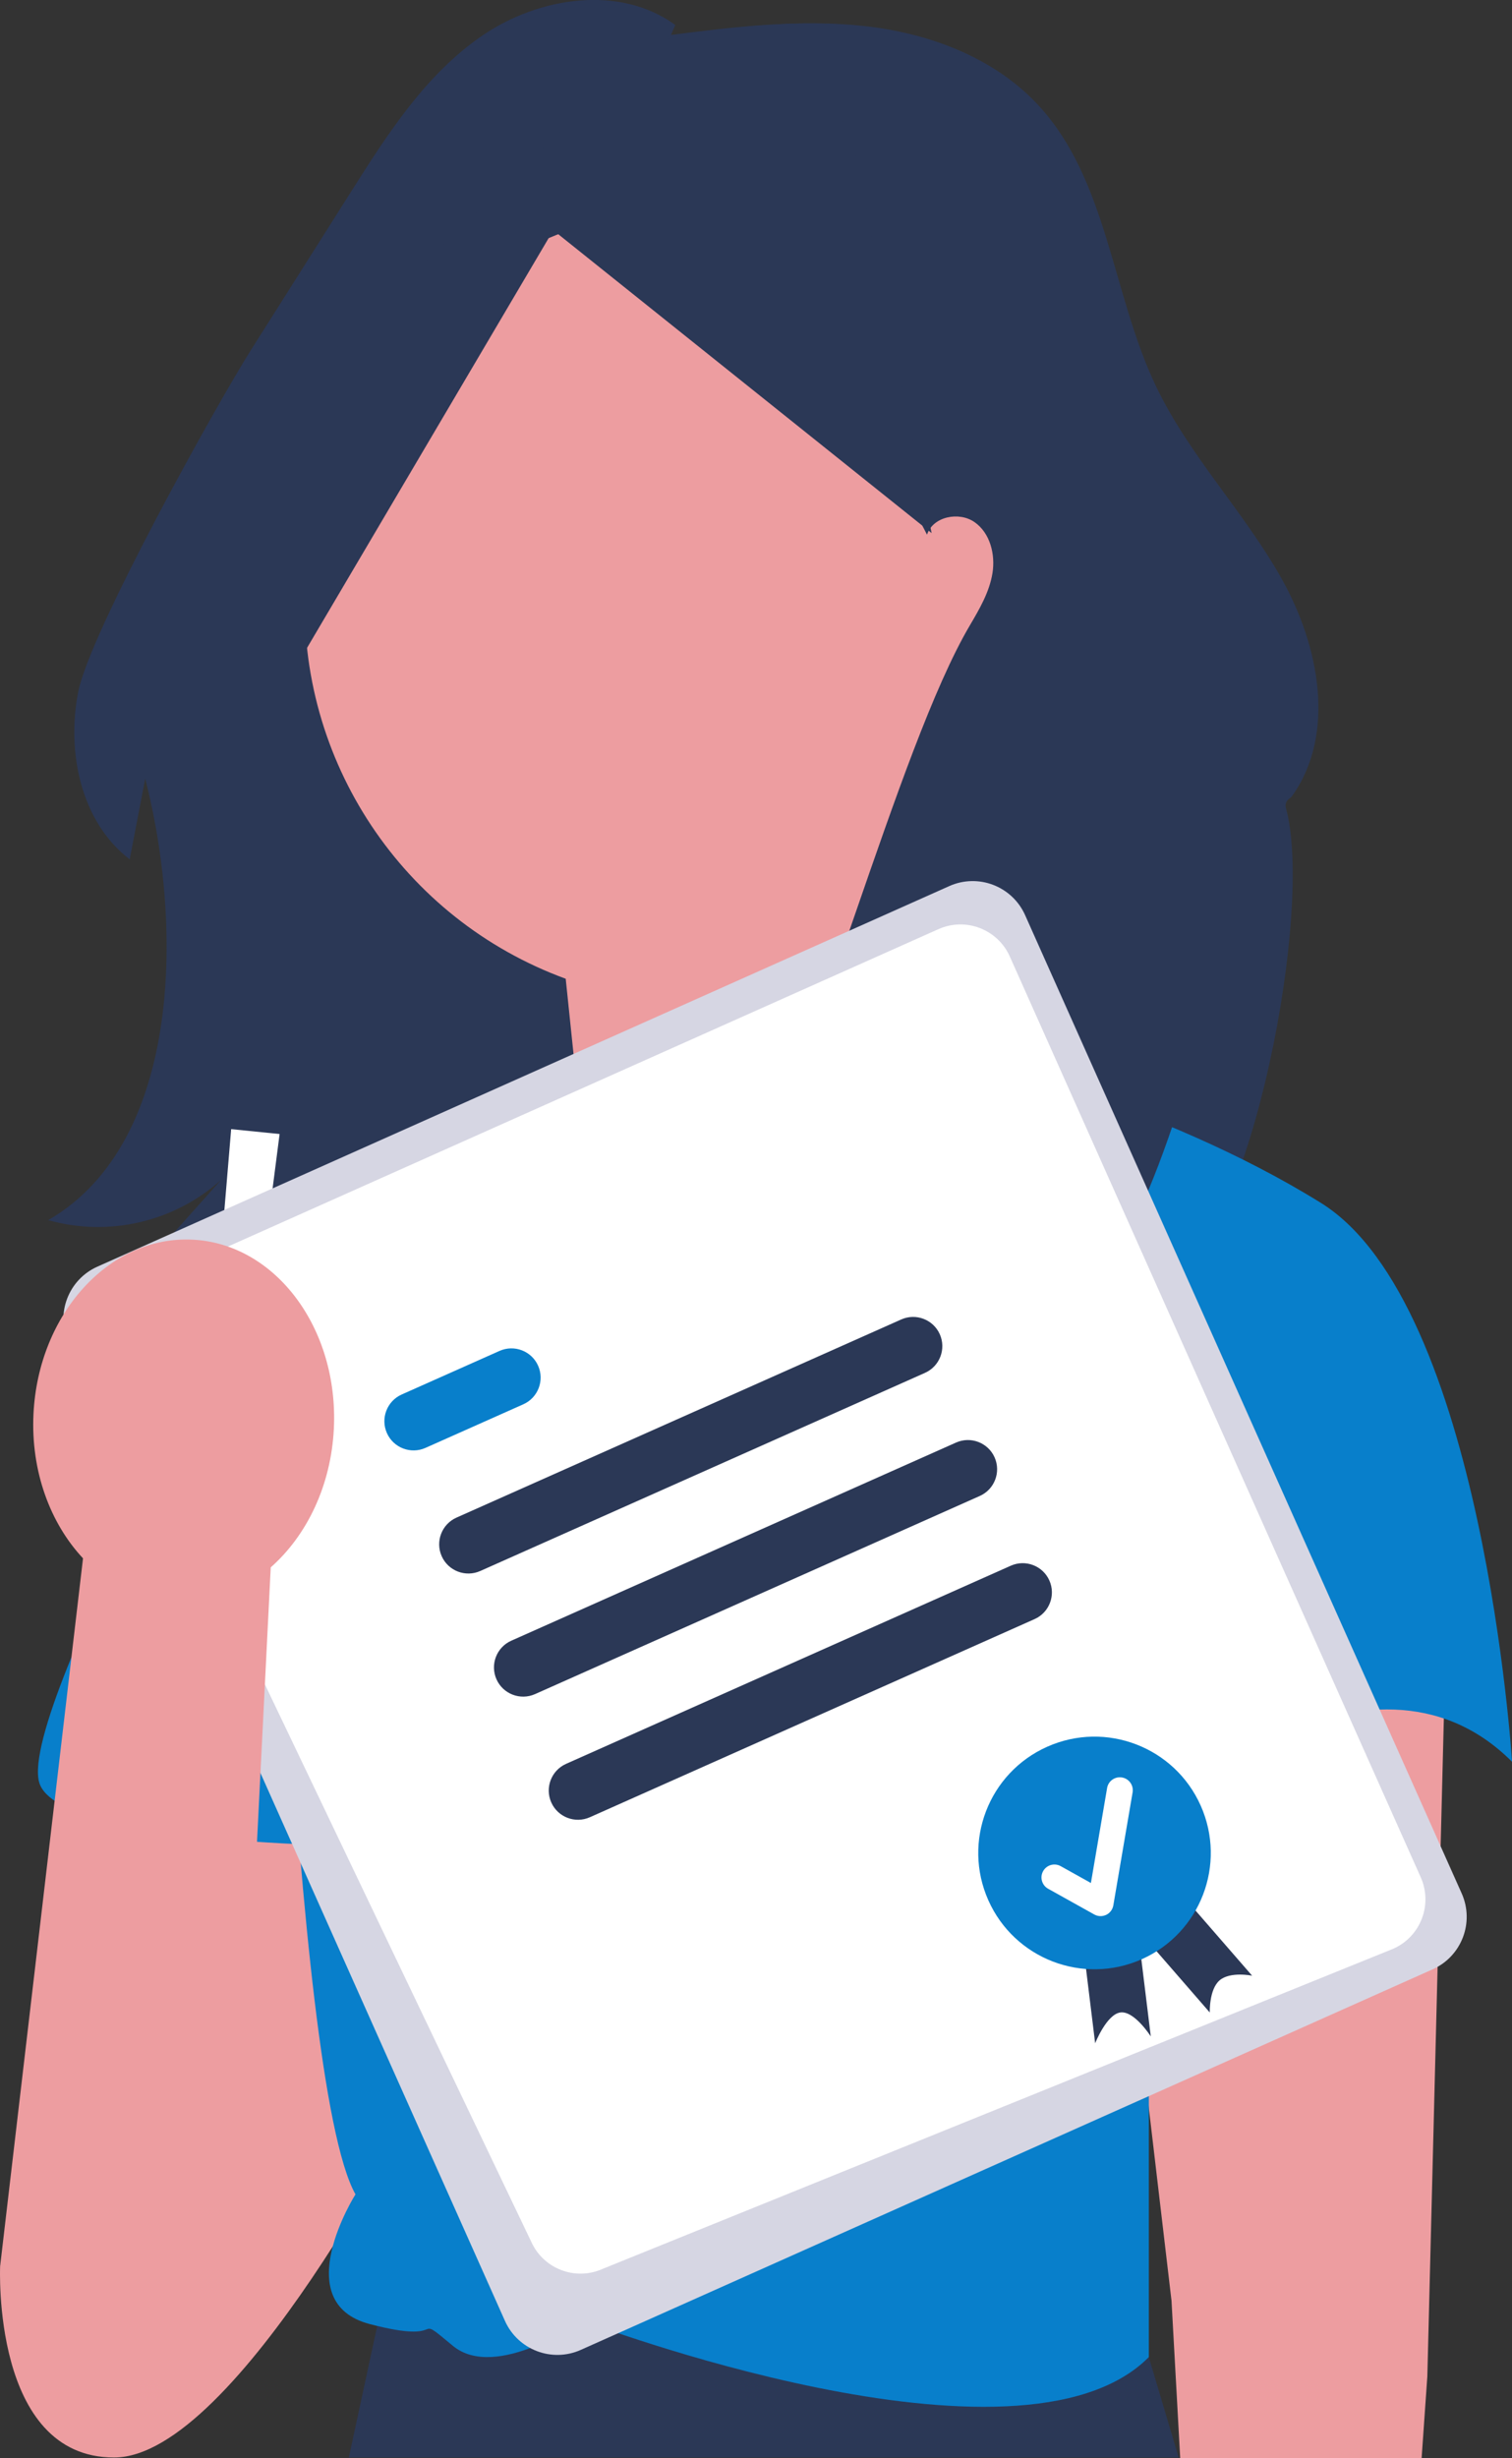 <?xml version="1.0" encoding="UTF-8"?>
<svg id="Layer_1" xmlns="http://www.w3.org/2000/svg" version="1.1" viewBox="0 0 466.1 757.34">
  <rect x="0" y="0" width="466.1" height="757.34" fill="#333333" stroke="none"/>
  <!-- Generator: Adobe Illustrator 29.8.1, SVG Export Plug-In . SVG Version: 2.1.1 Build 2)  -->
  <defs>
    <style>
      .st0 {
        fill: #087fcb;
      }

      .st1 {
        fill: #d6d6e3;
      }

      .st2 {
        fill: #fff;
      }

      .st3 {
        fill: #ed9da0;
      }

      .st4 {
        fill: #2b3856;
      }
    </style>
  </defs>
  <path class="st3" d="M445.55,511.16l-5.55,221.02-1.76,25.16h-74.42l-2.68-48.48-21.76-184.76,106.17-12.94Z"/>
  <path class="st4" d="M286.86,164.7c1.81-5.58,9.84-7.22,14.65-3.86s6.45,9.96,5.52,15.75-3.97,11-6.96,16.05c-22.29,37.75-51.58,144.51-73.87,182.27,13.54,8.8,30.64,10.06,45.33,3.34,11.2,19.35,35.97,25.95,55.32,14.74,7.98-4.62,14.14-11.82,17.46-20.42l-10.96,25.28c18.65-6.26,33.29-20.91,39.55-39.56l-12.01,36.93c25.15-15.61,44.11-115.37,35.51-146.27-.32-1.12.14-2.31,1.12-2.94l.03-.02c.29-.19.55-.43.75-.71,13.64-19.13,8.37-46.29-3.14-66.85-11.6-20.71-28.66-38.14-38.87-59.57-13.55-28.45-14.83-63.41-36.27-86.51-13.6-14.66-33.58-22.1-53.45-24.31s-39.93.32-59.77,2.85l1.37-3.19c-17.07-12.45-41.9-8.7-59.37,3.19-17.47,11.89-29.25,30.26-40.54,48.11l-31.04,49.07c-10.13,16.02-49.46,86.52-53.11,105.12s.83,40.05,15.87,51.58l5.72-29.71-1.8,1.56c12.78,46.47,12.71,115.22-29.04,139.31,18.71,5.25,38.81.58,53.28-12.38l-26.72,29.89c14.54-.29,28.64-5.01,40.42-13.54l-20.45,24.25,54.62-28.04-11.36,28.8,68.3-12.82"/>
  <path class="st4" d="M120.12,698.86l-12.59,58.31h255.82l-9.21-30.93-234.02-27.38Z"/>
  <path class="st3" d="M35.16,654.99L.04,698.25s-2.64,58.92,35.12,58.92,93.6-110.41,93.6-110.41l-39.27-99.34-63.31-15.55,8.98,123.12h0Z"/>
  <path class="st3" d="M338.97,192.13c3.14-67.63-49.14-124.99-116.77-128.13s-124.99,49.14-128.13,116.77c-2.48,53.49,30.04,102.39,80.32,120.79l16.38,157.54,125.36-94.94s-24.52-34.42-36.76-72.51c35.32-21.06,57.7-58.45,59.59-99.53h0Z"/>
  <path class="st0" d="M294.96,325.29s-44.43,166.6-116.62,19.99l-95.42,44.26s6.66,251.01,26.66,286.55c0,0-21.1,33.32,4.44,39.98,25.54,6.66,12.22-4.44,25.55,6.66s39.98-7.78,39.98-7.78c0,0,134.83,51.43,174.6,11.27v-166.33s67.53-61.52,111.96-17.09c0,0-8.89-141.05-58.87-172.15s-112.27-45.37-112.27-45.37h0Z"/>
  <path class="st0" d="M103.46,401.2l-20.55-11.66S3.5,530.04,12.39,550.03s113.29,18.88,113.29,18.88l-22.21-167.71Z"/>
  <path class="st4" d="M205.7,10.91c19.84-2.53,39.9-5.06,59.77-2.85s39.85,9.65,53.45,24.31c21.43,23.1,22.72,58.06,36.27,86.51,10.21,21.43,27.27,38.86,38.87,59.57,11.51,20.56,16.78,47.72,3.14,66.85-.2.28-.46.52-.75.71h0c-1,.63-1.46,1.85-1.11,2.98,8.82,28.15-3.44,61.67-28.55,77.26l12.01-36.94c-6,18.4-25.15,98.55-43.55,104.56l10.97-25.27c-8.07,20.85-31.51,31.21-52.36,23.14-8.59-3.33-15.8-9.49-20.42-17.46-14.68,6.73-31.79,5.47-45.33-3.34,22.29-37.76,48.58-140.52,70.87-178.27,2.98-5.05,6.02-10.26,6.96-16.05s-.71-12.39-5.52-15.75-12.84-1.73-14.65,3.86"/>
  <path class="st2" d="M86.19,349.4l-22.59,175.57c-2.36-1.51-4.62-3.15-6.78-4.93l14.44-172.15,14.93,1.51h0Z"/>
  <path class="st4" d="M287.18,164.24l-116.62-93.3-83.76,141.98v-89.58L183.89,29.85l77.75,7.78,25.55,126.62Z"/>
  <path class="st1" d="M441.66,606.75l-262.64,117.27c-8.92,3.97-19.37-.03-23.36-8.94L21.07,413.63c-3.97-8.92.02-19.37,8.93-23.36l262.65-117.27c8.92-3.97,19.36.03,23.35,8.94l134.6,301.45c3.97,8.92-.03,19.37-8.94,23.36h0Z"/>
  <path class="st2" d="M429.56,600.39l-243.83,98.68c-8.39,3.74-18.23-.03-21.98-8.41L33.69,418.62c-3.74-8.39.03-18.23,8.41-21.98l247.2-110.37c8.39-3.74,18.23.03,21.98,8.41l126.69,283.73c3.74,8.39-.03,18.23-8.41,21.98h0Z"/>
  <path class="st3" d="M83.46,482.9l-10.52,210.32L.04,698.25l25.55-218.12c-10.08-10.76-16.12-26.81-15.27-44.46,1.48-30.9,23.41-54.95,48.98-53.73,25.57,1.23,45.1,27.26,43.62,58.16-.85,17.66-8.39,33.05-19.45,42.8Z"/>
  <path class="st4" d="M334.07,600.76l17.15-2.11,3.53,28.78s-5.04-7.92-9.33-7.39-7.82,9.5-7.82,9.5l-3.53-28.78Z"/>
  <path class="st4" d="M353.92,598.17l13.04-11.34,19.03,21.89s-6.79-1.39-10.05,1.45-3,9.89-3,9.89l-19.03-21.89Z"/>
  <path class="st4" d="M285.15,422.98l-137.1,61.05c-4.54,2.02-9.87-.02-11.89-4.56s.02-9.87,4.56-11.89l137.1-61.05c4.54-2.02,9.87.02,11.89,4.56s-.02,9.87-4.56,11.89Z"/>
  <path class="st0" d="M161.32,432.67l-30.16,13.43c-4.54,2.02-9.87-.02-11.89-4.56s.02-9.87,4.56-11.89l30.16-13.43c4.54-2.02,9.87.02,11.89,4.56s-.02,9.87-4.56,11.89Z"/>
  <path class="st4" d="M302.04,460.91l-137.1,61.05c-4.54,2.02-9.87-.02-11.89-4.56s.02-9.87,4.56-11.89l137.1-61.05c4.54-2.02,9.87.02,11.89,4.56s-.02,9.87-4.56,11.89Z"/>
  <path class="st4" d="M318.93,498.85l-137.1,61.05c-4.54,2.02-9.87-.02-11.89-4.56s.02-9.87,4.56-11.89l137.1-61.05c4.54-2.02,9.87.02,11.89,4.56s-.02,9.87-4.56,11.89Z"/>
  <path class="st0" d="M322.83,538.17c18.08-8.05,39.26.08,47.31,18.16,8.05,18.08-.08,39.26-18.16,47.31-18.08,8.05-39.26-.08-47.31-18.16-8.05-18.08.08-39.26,18.16-47.31h0Z"/>
  <path class="st2" d="M340.89,590.02c-1.15.51-2.47.45-3.56-.16l-14.23-7.93c-1.92-1.07-2.61-3.5-1.54-5.42s3.5-2.61,5.42-1.54l9.31,5.19,4.98-29.19c.33-2.18,2.37-3.67,4.55-3.33,2.18.33,3.67,2.37,3.33,4.55,0,.04-.01.09-.02.13l-5.93,34.74c-.22,1.27-1.04,2.36-2.2,2.92l-.1.05Z"/>
</svg>